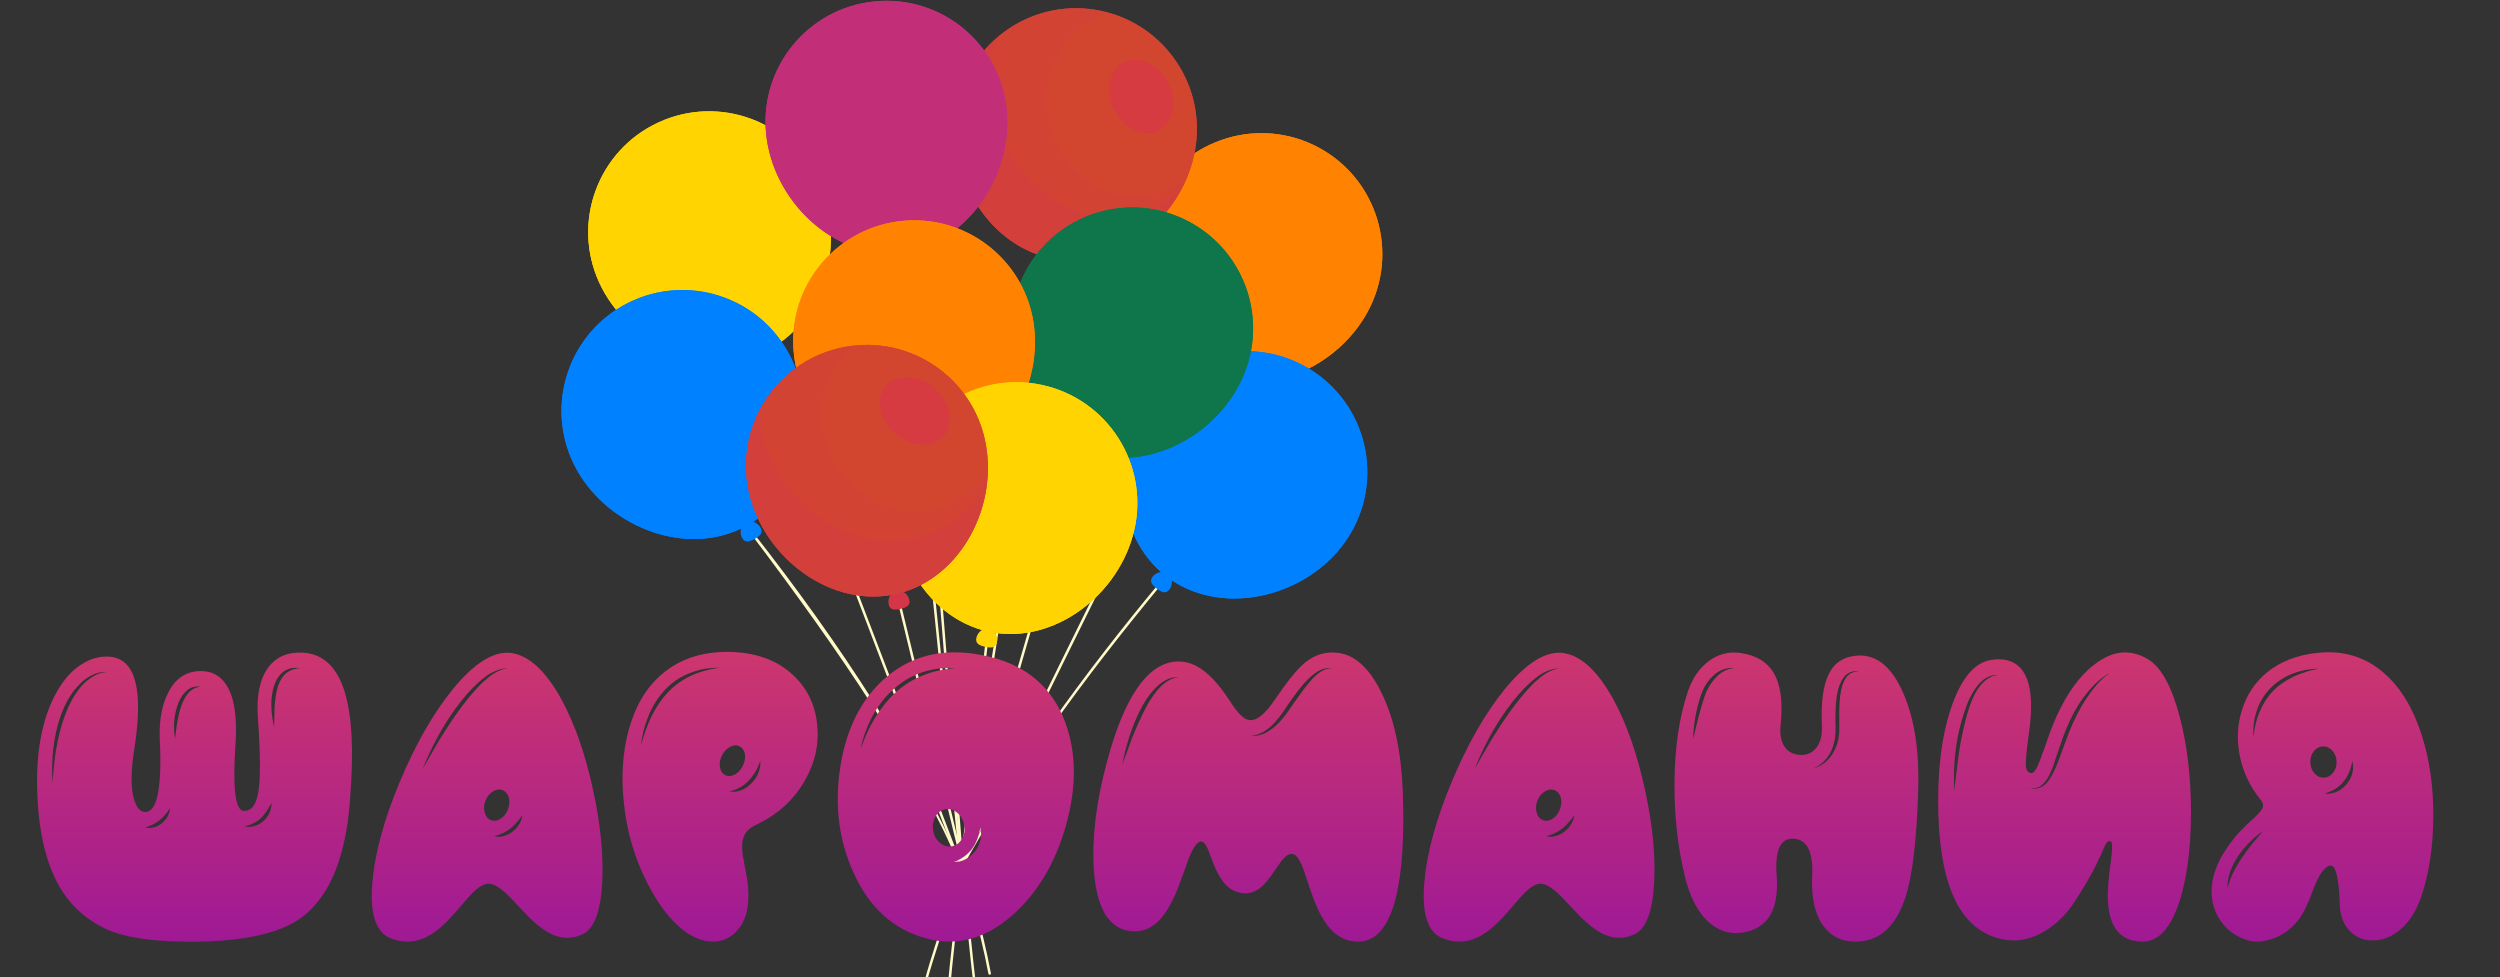 <?xml version="1.0" encoding="UTF-8"?> <svg xmlns="http://www.w3.org/2000/svg" width="307" height="120" viewBox="0 0 307 120" fill="none"><rect x="0" y="0" width="307" height="120" fill="#333333" stroke="none"/> <g clip-path="url(#clip0_314_4)"> <path d="M118.043 106.634C118.043 106.634 117.993 106.636 117.968 106.618C117.892 106.582 117.858 106.483 117.894 106.408L147.456 46.422C147.498 46.346 147.59 46.313 147.666 46.348C147.741 46.384 147.775 46.482 147.74 46.558L118.177 106.544C118.154 106.594 118.099 106.627 118.043 106.628L118.043 106.634Z" fill="#FFFAC8"></path> <path d="M146.323 46.165C146.636 45.503 147.466 45.114 148.116 45.427C148.765 45.74 148.982 46.625 148.669 47.287C148.356 47.949 147.78 47.802 147.13 47.495C146.481 47.189 146.011 46.828 146.323 46.172L146.323 46.165Z" fill="#FF8300"></path> <path d="M168.303 37.593C164.774 44.989 155.348 49.303 147.951 45.768C140.555 42.239 137.981 32.2 141.51 24.804C145.039 17.407 153.904 14.273 161.301 17.802C168.697 21.331 171.832 30.196 168.303 37.593Z" fill="#FF8300"></path> <path d="M168.303 37.593C164.774 44.989 155.348 49.303 147.951 45.768C140.555 42.239 137.981 32.2 141.51 24.804C145.039 17.407 153.904 14.273 161.301 17.802C168.697 21.331 171.832 30.196 168.303 37.593Z" fill="#FF8300"></path> <g style="mix-blend-mode:multiply" opacity="0.2"> <path d="M157.909 40.612C152.385 37.974 150.463 30.485 153.101 24.961C154.96 21.064 158.804 18.759 162.842 18.659C162.355 18.348 161.843 18.062 161.307 17.809C153.91 14.28 145.051 17.414 141.516 24.811C137.987 32.207 140.555 42.245 147.957 45.774C154.232 48.773 161.964 46.122 166.324 40.734C163.612 41.795 160.589 41.893 157.915 40.619L157.909 40.612Z" fill="#FF8300"></path> </g> <g style="mix-blend-mode:multiply" opacity="0.3"> <path d="M154.048 41.872C146.374 38.207 143.703 27.798 147.368 20.123C147.793 19.234 148.295 18.412 148.854 17.644C145.746 19.033 143.089 21.488 141.508 24.798C137.978 32.195 140.546 42.233 147.949 45.762C153.548 48.435 160.3 46.614 164.784 42.368C161.271 43.513 157.453 43.495 154.042 41.866L154.048 41.872Z" fill="#FF8300"></path> </g> <g style="mix-blend-mode:screen" opacity="0.7"> <path d="M167.341 28.963C167.819 31.509 166.586 33.877 164.585 34.253C162.583 34.63 160.576 32.87 160.098 30.324C159.62 27.777 160.853 25.41 162.854 25.034C164.855 24.657 166.863 26.416 167.341 28.963Z" fill="#FF8300"></path> </g> <path d="M118.044 106.634C118.012 106.634 117.981 106.623 117.949 106.605C117.88 106.557 117.865 106.458 117.913 106.388C124.473 94.684 132.87 82.994 142.594 71.319C142.642 71.249 142.742 71.234 142.811 71.282C142.881 71.33 142.896 71.429 142.848 71.499C132.812 83.606 124.335 95.354 118.166 106.568C118.136 106.613 118.093 106.632 118.044 106.634Z" fill="#FFFAC8"></path> <path d="M141.542 70.817C141.987 70.239 142.878 70.029 143.45 70.468C144.016 70.908 144.046 71.823 143.601 72.401C143.155 72.979 142.619 72.719 142.054 72.286C141.488 71.846 141.096 71.402 141.542 70.817Z" fill="#0081FF"></path> <path d="M164.83 67.023C159.833 73.518 149.717 75.764 143.216 70.767C136.721 65.77 136.3 55.413 141.303 48.918C146.301 42.423 155.621 41.207 162.116 46.211C168.611 51.208 169.827 60.528 164.824 67.023L164.83 67.023Z" fill="#0081FF"></path> <path d="M164.83 67.023C159.833 73.518 149.717 75.764 143.216 70.767C136.721 65.77 136.3 55.413 141.303 48.918C146.301 42.423 155.621 41.207 162.116 46.211C168.611 51.208 169.827 60.528 164.824 67.023L164.83 67.023Z" fill="#0081FF"></path> <g style="mix-blend-mode:multiply" opacity="0.2"> <path d="M154.028 67.806C149.179 64.073 148.864 56.341 152.597 51.492C155.228 48.073 159.467 46.617 163.441 47.366C163.026 46.959 162.586 46.572 162.115 46.211C155.621 41.214 146.3 42.424 141.303 48.919C136.305 55.414 136.721 65.77 143.216 70.767C148.726 75.006 156.844 74.033 162.228 69.676C159.357 70.15 156.373 69.612 154.028 67.806Z" fill="#0081FF"></path> </g> <g style="mix-blend-mode:multiply" opacity="0.3"> <path d="M149.992 68.235C143.256 63.051 142.818 52.309 148.008 45.573C148.61 44.791 149.27 44.089 149.976 43.46C146.645 44.164 143.537 46.014 141.303 48.925C136.306 55.419 136.721 65.776 143.216 70.773C148.129 74.554 155.118 74.19 160.388 70.976C156.712 71.365 152.98 70.548 149.992 68.241L149.992 68.235Z" fill="#0081FF"></path> </g> <g style="mix-blend-mode:screen" opacity="0.7"> <path d="M165.691 58.389C165.629 60.981 163.927 63.037 161.889 62.985C159.852 62.933 158.258 60.795 158.32 58.203C158.383 55.611 160.085 53.556 162.122 53.608C164.16 53.66 165.754 55.797 165.691 58.389Z" fill="#0081FF"></path> </g> <path d="M118.045 106.635C117.982 106.637 117.919 106.601 117.892 106.533L94.007 43.974C93.974 43.894 94.015 43.805 94.095 43.772C94.175 43.739 94.263 43.78 94.296 43.86L118.182 106.42C118.215 106.5 118.174 106.588 118.094 106.621C118.075 106.622 118.057 106.628 118.044 106.629L118.045 106.635Z" fill="#FFFAC8"></path> <path d="M93.079 44.689C92.775 44.024 93.007 43.14 93.659 42.837C94.311 42.539 95.131 42.941 95.441 43.605C95.745 44.27 95.269 44.619 94.617 44.922C93.965 45.22 93.389 45.353 93.085 44.688L93.079 44.689Z" fill="#FFD400"></path> <path d="M100.573 22.319C103.994 29.77 101.268 39.766 93.817 43.188C86.367 46.609 77.01 42.154 73.588 34.703C70.167 27.253 73.435 18.443 80.886 15.022C88.336 11.601 97.145 14.869 100.567 22.319L100.573 22.319Z" fill="#FFD400"></path> <path d="M100.573 22.319C103.994 29.77 101.268 39.766 93.817 43.188C86.367 46.609 77.01 42.154 73.588 34.703C70.167 27.253 73.435 18.443 80.886 15.022C88.336 11.601 97.145 14.869 100.567 22.319L100.573 22.319Z" fill="#FFD400"></path> <g style="mix-blend-mode:multiply" opacity="0.2"> <path d="M96.233 32.24C90.672 34.796 83.685 31.468 81.135 25.906C79.332 21.981 80.019 17.555 82.533 14.388C81.983 14.564 81.434 14.778 80.893 15.022C73.442 18.444 70.175 27.253 73.596 34.703C77.017 42.154 86.374 46.603 93.825 43.188C100.143 40.288 103.062 32.652 101.713 25.851C100.796 28.615 98.934 30.999 96.239 32.234L96.233 32.24Z" fill="#FFD400"></path> </g> <g style="mix-blend-mode:multiply" opacity="0.3"> <path d="M94.738 36.009C87.01 39.556 77.306 34.936 73.759 27.209C73.35 26.316 73.033 25.403 72.81 24.481C71.881 27.756 72.069 31.369 73.601 34.703C77.022 42.154 86.38 46.603 93.83 43.188C99.466 40.599 102.393 34.245 102.007 28.085C100.641 31.52 98.177 34.437 94.744 36.016L94.738 36.009Z" fill="#FFD400"></path> </g> <g style="mix-blend-mode:screen" opacity="0.7"> <path d="M93.329 17.534C95.592 18.801 96.615 21.265 95.622 23.04C94.629 24.816 91.994 25.234 89.731 23.967C87.469 22.707 86.445 20.237 87.438 18.461C88.431 16.685 91.067 16.267 93.329 17.534Z" fill="#FFD400"></path> </g> <path d="M117.95 106.388C117.95 106.388 117.932 106.388 117.925 106.388C117.838 106.372 117.78 106.293 117.796 106.211L129.366 32.583C129.383 32.495 129.462 32.437 129.544 32.454C129.631 32.47 129.689 32.549 129.673 32.631L118.103 106.259C118.092 106.334 118.025 106.392 117.95 106.394L117.95 106.388Z" fill="#FFFAC8"></path> <path d="M128.197 32.651C128.309 31.932 128.996 31.316 129.703 31.428C130.409 31.541 130.878 32.331 130.76 33.05C130.649 33.77 130.058 33.804 129.345 33.692C128.639 33.58 128.079 33.37 128.197 32.651Z" fill="#D53647"></path> <path d="M146.801 18.152C145.532 26.249 137.735 33.079 129.638 31.81C121.542 30.541 116.202 21.659 117.471 13.562C118.741 5.465 126.335 -0.077 134.431 1.192C142.528 2.461 148.07 10.055 146.801 18.152Z" fill="#D53647"></path> <path d="M146.801 18.152C145.532 26.249 137.735 33.079 129.638 31.81C121.542 30.541 116.202 21.659 117.471 13.562C118.741 5.465 126.335 -0.077 134.431 1.192C142.528 2.461 148.07 10.055 146.801 18.152Z" fill="#D24630"></path> <g style="mix-blend-mode:multiply" opacity="0.2"> <path d="M137.708 24.02C131.662 23.071 127.677 16.445 128.627 10.399C129.293 6.135 132.313 2.824 136.153 1.571C135.595 1.417 135.025 1.283 134.437 1.192C126.34 -0.077 118.746 5.459 117.477 13.562C116.208 21.659 121.547 30.541 129.644 31.81C136.516 32.887 143.165 28.136 145.799 21.722C143.505 23.519 140.634 24.473 137.708 24.02Z" fill="#D53647"></path> </g> <g style="mix-blend-mode:multiply" opacity="0.3"> <path d="M134.369 26.33C125.966 25.013 120.431 15.8 121.748 7.403C121.903 6.434 122.147 5.5 122.459 4.601C119.877 6.817 118.035 9.929 117.47 13.555C116.201 21.652 121.541 30.534 129.637 31.803C135.765 32.763 141.714 29.089 144.799 23.734C141.759 25.837 138.095 26.911 134.369 26.324L134.369 26.33Z" fill="#D53647"></path> </g> <g style="mix-blend-mode:screen" opacity="0.7"> <path d="M143.415 10.159C144.603 12.463 144.093 15.085 142.287 16.017C140.474 16.948 138.048 15.835 136.86 13.531C135.673 11.228 136.183 8.605 137.989 7.674C139.801 6.742 142.228 7.855 143.415 10.159Z" fill="#D53647"></path> </g> <path d="M118.043 106.634C118.043 106.634 118.012 106.635 117.993 106.629C117.911 106.607 117.865 106.521 117.888 106.439L132.496 55.993C132.519 55.912 132.605 55.866 132.686 55.889C132.768 55.912 132.814 55.998 132.791 56.079L118.183 106.525C118.166 106.594 118.105 106.633 118.037 106.635L118.043 106.634Z" fill="#FFFAC8"></path> <path d="M131.357 55.775C131.632 55.095 132.436 54.657 133.103 54.932C133.77 55.201 134.036 56.078 133.761 56.751C133.487 57.431 132.905 57.322 132.238 57.053C131.571 56.784 131.082 56.454 131.357 55.775Z" fill="#0E764A"></path> <path d="M152.785 45.908C149.703 53.505 140.553 58.366 132.956 55.284C125.36 52.202 122.193 42.335 125.281 34.739C128.369 27.142 137.021 23.484 144.618 26.572C152.214 29.66 155.872 38.312 152.785 45.908Z" fill="#0E764A"></path> <path d="M152.785 45.908C149.703 53.505 140.553 58.366 132.956 55.284C125.36 52.202 122.193 42.335 125.281 34.739C128.369 27.142 137.021 23.484 144.618 26.572C152.214 29.66 155.872 38.312 152.785 45.908Z" fill="#0E764A"></path> <g style="mix-blend-mode:multiply" opacity="0.2"> <path d="M142.59 49.545C136.919 47.241 134.558 39.875 136.856 34.204C138.482 30.202 142.177 27.67 146.203 27.334C145.697 27.054 145.167 26.8 144.62 26.572C137.023 23.49 128.365 27.142 125.283 34.739C122.201 42.336 125.362 52.203 132.959 55.284C139.403 57.898 146.962 54.792 150.992 49.157C148.346 50.378 145.334 50.656 142.59 49.545Z" fill="#0E764A"></path> </g> <g style="mix-blend-mode:multiply" opacity="0.3"> <path d="M138.812 51.034C130.932 47.835 127.649 37.598 130.848 29.724C131.217 28.812 131.667 27.959 132.182 27.161C129.16 28.729 126.663 31.341 125.276 34.74C122.195 42.336 125.356 52.203 132.952 55.285C138.698 57.618 145.334 55.402 149.555 50.895C146.116 52.249 142.305 52.455 138.806 51.034L138.812 51.034Z" fill="#0E764A"></path> </g> <g style="mix-blend-mode:screen" opacity="0.7"> <path d="M151.309 37.355C151.936 39.866 150.848 42.304 148.875 42.798C146.901 43.292 144.791 41.654 144.165 39.143C143.538 36.631 144.626 34.193 146.599 33.699C148.573 33.205 150.683 34.843 151.309 37.355Z" fill="#0E764A"></path> </g> <path d="M113.861 109.06C113.207 109.078 112.736 108.916 112.452 108.774C111.461 108.277 110.916 107.195 111.06 106.021C111.193 104.928 111.617 104.232 112.325 103.951C114.415 103.131 118.215 106.306 118.374 106.439C118.406 106.469 118.426 106.506 118.427 106.556C118.429 106.605 118.411 106.643 118.381 106.675C116.437 108.532 114.912 109.039 113.855 109.067L113.861 109.06ZM113.058 104.125C112.841 104.131 112.636 104.167 112.451 104.241C111.86 104.474 111.496 105.088 111.378 106.056C111.25 107.105 111.73 108.058 112.6 108.496C113.269 108.827 115.125 109.301 118.048 106.566C117.431 106.071 114.832 104.079 113.058 104.125Z" fill="#FFFAC8"></path> <path d="M122.104 110.432C121.961 110.436 121.817 110.427 121.673 110.4C119.596 110.031 118.178 106.762 118.124 106.62C118.098 106.552 118.121 106.477 118.17 106.438C121.019 104.221 123.397 104.439 124.481 105.637C125.25 106.482 125.433 107.966 124.106 109.377C123.464 110.06 122.788 110.42 122.104 110.438L122.104 110.432ZM118.454 106.611C118.718 107.183 120.013 109.789 121.728 110.093C122.453 110.217 123.18 109.905 123.882 109.158C125.069 107.894 124.923 106.578 124.256 105.842C123.307 104.802 121.098 104.605 118.46 106.611L118.454 106.611Z" fill="#FFFAC8"></path> <path d="M120.543 127.117C120.468 127.119 120.399 127.064 120.384 126.99C119.374 121.506 118.102 106.484 118.085 106.335C118.083 106.248 118.143 106.171 118.23 106.169C118.311 106.167 118.394 106.227 118.396 106.314C118.406 106.463 119.679 121.473 120.688 126.938C120.703 127.025 120.649 127.101 120.562 127.122C120.556 127.123 120.543 127.123 120.537 127.123L120.543 127.117Z" fill="#FFFAC8"></path> <path d="M121.533 119.693C121.458 119.695 121.388 119.641 121.374 119.567C120.365 114.095 118.152 106.682 118.132 106.607C118.105 106.527 118.152 106.439 118.239 106.411C118.319 106.384 118.407 106.432 118.435 106.518C118.455 106.593 120.674 114.025 121.684 119.515C121.699 119.602 121.645 119.678 121.558 119.699C121.552 119.699 121.539 119.699 121.533 119.7L121.533 119.693Z" fill="#FFFAC8"></path> <path d="M116.246 126.333C116.159 126.335 116.088 126.268 116.086 126.181C115.968 122.647 117.983 106.91 117.997 106.747C118.008 106.66 118.087 106.602 118.174 106.612C118.262 106.622 118.32 106.702 118.31 106.789C118.289 106.945 116.286 122.664 116.397 126.173C116.399 126.26 116.333 126.33 116.246 126.333Z" fill="#FFFAC8"></path> <path d="M113.243 122.52C113.243 122.52 113.218 122.52 113.212 122.521C113.124 122.504 113.072 122.425 113.089 122.337C113.865 118.232 118.093 106.627 118.133 106.507C118.162 106.426 118.255 106.386 118.33 106.415C118.412 106.444 118.452 106.536 118.423 106.612C118.382 106.731 114.166 118.317 113.389 122.391C113.372 122.467 113.311 122.518 113.243 122.52Z" fill="#FFFAC8"></path> <path d="M118.048 106.634C117.967 106.636 117.897 106.576 117.888 106.495L110.328 31.832C110.32 31.745 110.38 31.668 110.467 31.66C110.554 31.645 110.63 31.712 110.639 31.799L118.199 106.462C118.207 106.549 118.147 106.625 118.06 106.634C118.06 106.634 118.054 106.634 118.048 106.634Z" fill="#FFFAC8"></path> <path d="M109.221 32.197C109.152 31.47 109.661 30.71 110.376 30.641C111.09 30.573 111.736 31.222 111.805 31.948C111.874 32.675 111.312 32.852 110.598 32.92C109.883 32.989 109.296 32.923 109.221 32.197Z" fill="#C22F78"></path> <path d="M123.627 13.512C124.42 21.673 118.574 30.226 110.413 31.02C102.252 31.814 94.87 24.542 94.082 16.381C93.289 8.22 99.262 0.965 107.423 0.171C115.584 -0.622 122.839 5.351 123.633 13.512L123.627 13.512Z" fill="#C22F78"></path> <path d="M123.627 13.512C124.42 21.673 118.574 30.226 110.413 31.02C102.252 31.814 94.87 24.542 94.082 16.381C93.289 8.22 99.262 0.965 107.423 0.171C115.584 -0.622 122.839 5.351 123.633 13.512L123.627 13.512Z" fill="#C22F78"></path> <g style="mix-blend-mode:multiply" opacity="0.2"> <path d="M116.276 21.463C110.183 22.053 104.673 16.625 104.084 10.532C103.665 6.235 105.766 2.275 109.171 0.106C108.591 0.096 108.006 0.112 107.416 0.171C99.255 0.965 93.288 8.22 94.076 16.381C94.869 24.542 102.252 31.807 110.407 31.02C117.331 30.346 122.584 24.087 123.537 17.225C121.761 19.532 119.22 21.18 116.276 21.463Z" fill="#C22F78"></path> </g> <g style="mix-blend-mode:multiply" opacity="0.3"> <path d="M113.623 24.534C105.158 25.355 97.5 17.816 96.68 9.351C96.586 8.37 96.585 7.405 96.672 6.462C94.722 9.253 93.718 12.723 94.075 16.381C94.869 24.542 102.251 31.807 110.406 31.02C116.58 30.422 121.428 25.375 123.078 19.423C120.661 22.22 117.374 24.174 113.623 24.534Z" fill="#C22F78"></path> </g> <g style="mix-blend-mode:screen" opacity="0.7"> <path d="M118.351 6.615C120.071 8.549 120.24 11.216 118.719 12.57C117.198 13.924 114.571 13.451 112.851 11.516C111.132 9.581 110.962 6.915 112.483 5.561C114.004 4.207 116.632 4.68 118.351 6.615Z" fill="#C22F78"></path> </g> <path d="M118.139 105.965C118.058 105.967 117.988 105.906 117.979 105.819L114.189 58.734C114.187 58.647 114.247 58.571 114.334 58.568L114.34 58.568C114.421 58.566 114.491 58.627 114.5 58.713L118.29 105.799C118.292 105.886 118.232 105.962 118.145 105.965L118.139 105.965Z" fill="#FFFAC8"></path> <path d="M113.083 59.131C112.996 58.404 113.48 57.632 114.194 57.545C114.907 57.458 115.571 58.088 115.659 58.814C115.747 59.54 115.185 59.729 114.477 59.816C113.764 59.904 113.177 59.857 113.083 59.131Z" fill="#FF8300"></path> <path d="M126.978 40.067C127.989 48.204 122.371 56.913 114.24 57.924C106.104 58.934 98.534 51.867 97.523 43.731C96.512 35.594 102.288 28.182 110.425 27.171C118.561 26.16 125.973 31.937 126.984 40.073L126.978 40.067Z" fill="#FF8300"></path> <path d="M126.978 40.067C127.989 48.204 122.371 56.913 114.24 57.924C106.104 58.934 98.534 51.867 97.523 43.731C96.512 35.594 102.288 28.182 110.425 27.171C118.561 26.16 125.973 31.937 126.984 40.073L126.978 40.067Z" fill="#FF8300"></path> <g style="mix-blend-mode:multiply" opacity="0.2"> <path d="M119.851 48.212C113.775 48.969 108.119 43.689 107.368 37.612C106.838 33.33 108.825 29.318 112.178 27.056C111.599 27.059 111.014 27.093 110.425 27.165C102.288 28.176 96.512 35.588 97.522 43.724C98.533 51.861 106.11 58.928 114.24 57.917C121.142 57.057 126.229 50.66 126.994 43.772C125.282 46.127 122.786 47.842 119.851 48.206L119.851 48.212Z" fill="#FF8300"></path> </g> <g style="mix-blend-mode:multiply" opacity="0.3"> <path d="M117.28 51.356C108.839 52.406 100.982 45.072 99.938 36.631C99.819 35.657 99.793 34.693 99.856 33.744C97.981 36.589 97.071 40.088 97.522 43.731C98.532 51.867 106.109 58.935 114.239 57.924C120.396 57.158 125.105 51.991 126.597 45.993C124.256 48.85 121.028 50.89 117.28 51.356Z" fill="#FF8300"></path> </g> <g style="mix-blend-mode:screen" opacity="0.7"> <path d="M121.52 33.318C123.294 35.208 123.526 37.867 122.043 39.257C120.561 40.653 117.922 40.249 116.148 38.366C114.374 36.476 114.136 33.817 115.625 32.427C117.107 31.03 119.745 31.434 121.52 33.318Z" fill="#FF8300"></path> </g> <path d="M118.046 106.633C118.046 106.633 118.034 106.634 118.027 106.634C117.94 106.624 117.882 106.544 117.892 106.463L121.069 78.335C121.08 78.248 121.153 78.196 121.24 78.2C121.328 78.21 121.386 78.289 121.375 78.371L118.198 106.499C118.188 106.573 118.127 106.637 118.046 106.639L118.046 106.633Z" fill="#FFFAC8"></path> <path d="M119.898 78.323C120.053 77.609 120.773 77.042 121.474 77.192C122.176 77.341 122.589 78.159 122.434 78.872C122.278 79.586 121.687 79.583 120.985 79.427C120.284 79.278 119.742 79.037 119.898 78.323Z" fill="#FFD400"></path> <path d="M139.322 64.936C137.584 72.945 129.401 79.306 121.391 77.561C113.382 75.823 108.576 66.64 110.315 58.631C112.053 50.621 119.958 45.538 127.974 47.276C135.983 49.015 141.066 56.92 139.328 64.935L139.322 64.936Z" fill="#FFD400"></path> <path d="M139.322 64.936C137.584 72.945 129.401 79.306 121.391 77.561C113.382 75.823 108.576 66.64 110.315 58.631C112.053 50.621 119.958 45.538 127.974 47.276C135.983 49.015 141.066 56.92 139.328 64.935L139.322 64.936Z" fill="#FFD400"></path> <g style="mix-blend-mode:multiply" opacity="0.2"> <path d="M129.896 70.258C123.916 68.958 120.33 62.103 121.629 56.123C122.546 51.902 125.751 48.779 129.66 47.755C129.113 47.564 128.548 47.404 127.966 47.276C119.956 45.538 112.052 50.621 110.307 58.631C108.569 66.64 113.374 75.823 121.383 77.561C128.178 79.039 135.1 74.685 138.099 68.442C135.702 70.099 132.783 70.885 129.89 70.258L129.896 70.258Z" fill="#FFD400"></path> </g> <g style="mix-blend-mode:multiply" opacity="0.3"> <path d="M126.436 72.372C118.125 70.567 113.143 61.046 114.948 52.736C115.16 51.778 115.453 50.855 115.822 49.986C113.112 52.05 111.099 55.048 110.315 58.636C108.577 66.646 113.382 75.828 121.392 77.567C127.454 78.883 133.612 75.564 137 70.4C133.844 72.32 130.118 73.178 126.436 72.378L126.436 72.372Z" fill="#FFD400"></path> </g> <g style="mix-blend-mode:screen" opacity="0.7"> <path d="M136.408 56.762C137.454 59.132 136.799 61.72 134.934 62.542C133.076 63.362 130.714 62.111 129.668 59.747C128.622 57.377 129.276 54.789 131.141 53.968C133 53.147 135.362 54.398 136.408 56.762Z" fill="#FFD400"></path> </g> <path d="M118.043 106.635C117.993 106.636 117.937 106.613 117.911 106.564C112.816 94.201 103.192 80.058 92.013 65.296C91.967 65.222 91.99 65.128 92.063 65.083C92.137 65.037 92.231 65.06 92.276 65.133C103.531 79.47 112.443 93.289 118.174 106.401C118.22 106.475 118.197 106.569 118.124 106.614C118.099 106.627 118.074 106.64 118.043 106.641L118.043 106.635Z" fill="#FFFAC8"></path> <path d="M91.135 66.072C90.776 65.434 90.933 64.533 91.559 64.181C92.185 63.828 93.04 64.16 93.399 64.792C93.759 65.43 93.314 65.822 92.689 66.174C92.063 66.527 91.501 66.71 91.142 66.072L91.135 66.072Z" fill="#0081FF"></path> <path d="M96.718 43.149C100.753 50.284 98.885 60.476 91.75 64.512C84.614 68.547 74.917 64.904 70.882 57.769C66.846 50.634 69.354 41.577 76.489 37.541C83.625 33.505 92.682 36.013 96.718 43.149Z" fill="#0081FF"></path> <path d="M96.718 43.149C100.753 50.284 98.885 60.476 91.75 64.512C84.614 68.547 74.917 64.904 70.882 57.769C66.846 50.634 69.354 41.577 76.489 37.541C83.625 33.505 92.682 36.013 96.718 43.149Z" fill="#0081FF"></path> <g style="mix-blend-mode:multiply" opacity="0.2"> <path d="M93.232 53.395C87.907 56.412 80.662 53.688 77.651 48.363C75.523 44.608 75.835 40.136 78.069 36.77C77.533 36.996 77.004 37.247 76.489 37.541C69.354 41.576 66.846 50.633 70.881 57.769C74.917 64.904 84.614 68.547 91.75 64.511C97.805 61.09 100.065 53.235 98.146 46.573C97.461 49.405 95.809 51.939 93.232 53.395Z" fill="#0081FF"></path> </g> <g style="mix-blend-mode:multiply" opacity="0.3"> <path d="M92.051 57.281C84.652 61.466 74.59 57.684 70.404 50.284C69.921 49.425 69.531 48.545 69.227 47.644C68.58 50.986 69.072 54.566 70.881 57.762C74.917 64.898 84.614 68.541 91.749 64.505C97.148 61.449 99.528 54.874 98.621 48.764C97.543 52.304 95.34 55.42 92.057 57.274L92.051 57.281Z" fill="#0081FF"></path> </g> <g style="mix-blend-mode:screen" opacity="0.7"> <path d="M89.1 38.99C91.457 40.062 92.69 42.426 91.854 44.279C91.019 46.132 88.42 46.773 86.063 45.701C83.707 44.63 82.474 42.265 83.309 40.413C84.151 38.56 86.743 37.919 89.1 38.99Z" fill="#0081FF"></path> </g> <path d="M118.139 105.965C118.065 105.967 118.001 105.919 117.987 105.844L110.2 73.733C110.179 73.653 110.233 73.564 110.313 73.543C110.394 73.523 110.482 73.576 110.503 73.657L118.29 105.768C118.311 105.848 118.257 105.937 118.176 105.958C118.164 105.958 118.152 105.958 118.145 105.959L118.139 105.965Z" fill="#FFFAC8"></path> <path d="M109.135 74.241C108.967 73.529 109.369 72.709 110.068 72.541C110.767 72.373 111.492 72.933 111.66 73.645C111.828 74.357 111.287 74.608 110.594 74.769C109.894 74.93 109.303 74.952 109.135 74.241Z" fill="#D53647"></path> <path d="M120.901 53.795C122.779 61.772 118.141 71.034 110.158 72.919C102.182 74.797 93.886 68.589 92.008 60.606C90.13 52.63 95.069 44.636 103.045 42.751C111.022 40.867 119.016 45.812 120.901 53.789L120.901 53.795Z" fill="#D53647"></path> <path d="M120.901 53.795C122.779 61.772 118.141 71.034 110.158 72.919C102.182 74.797 93.886 68.589 92.008 60.606C90.13 52.63 95.069 44.636 103.045 42.751C111.022 40.867 119.016 45.812 120.901 53.789L120.901 53.795Z" fill="#D24630"></path> <g style="mix-blend-mode:multiply" opacity="0.2"> <path d="M114.691 62.657C108.732 64.058 102.545 59.42 101.137 53.467C100.149 49.266 101.694 45.059 104.783 42.456C104.205 42.521 103.629 42.617 103.053 42.757C95.077 44.636 90.131 52.63 92.016 60.612C93.894 68.589 102.19 74.803 110.166 72.925C116.936 71.327 121.3 64.419 121.323 57.488C119.877 60.017 117.581 61.989 114.697 62.669L114.691 62.657Z" fill="#D53647"></path> </g> <g style="mix-blend-mode:multiply" opacity="0.3"> <path d="M112.47 66.058C104.196 68.007 95.59 61.565 93.641 53.291C93.417 52.331 93.286 51.376 93.249 50.431C91.691 53.46 91.162 57.036 92.009 60.606C93.888 68.583 102.183 74.797 110.16 72.919C116.193 71.496 120.322 65.846 121.158 59.728C119.134 62.826 116.146 65.202 112.476 66.064L112.47 66.058Z" fill="#D53647"></path> </g> <g style="mix-blend-mode:screen" opacity="0.7"> <path d="M114.745 47.668C116.713 49.354 117.23 51.974 115.907 53.516C114.584 55.063 111.916 54.947 109.948 53.261C107.98 51.576 107.462 48.955 108.786 47.414C110.109 45.872 112.777 45.983 114.745 47.668Z" fill="#D53647"></path> </g> <path d="M33.979 84.863C34.161 84.036 34.459 83.392 34.872 82.929C35.302 82.433 35.955 82.135 36.831 82.036C36.434 81.987 36.045 82.003 35.665 82.086C35.252 82.185 34.897 82.375 34.599 82.656C34.087 83.135 33.723 83.838 33.508 84.764C33.343 85.491 33.285 86.26 33.335 87.069C33.351 87.417 33.392 87.805 33.459 88.235L33.657 89.35C33.673 89.053 33.682 88.673 33.682 88.21L33.707 87.64V87.069C33.756 86.177 33.847 85.441 33.979 84.863ZM31.277 101.425C31.657 101.326 32.021 101.12 32.368 100.806C32.996 100.227 33.326 99.491 33.359 98.599C32.847 99.508 32.409 100.128 32.045 100.458C31.549 100.938 30.88 101.277 30.037 101.475C30.434 101.574 30.847 101.558 31.277 101.425ZM22.549 86.003C22.681 85.722 22.847 85.458 23.045 85.21C23.442 84.697 23.979 84.4 24.657 84.317C24.326 84.268 23.987 84.293 23.64 84.392C23.309 84.507 23.02 84.697 22.772 84.962C22.343 85.375 22.004 85.97 21.756 86.747C21.342 88.02 21.26 89.342 21.508 90.714C21.574 90.02 21.657 89.367 21.756 88.755C21.888 87.995 22.037 87.375 22.202 86.896C22.285 86.598 22.4 86.301 22.549 86.003ZM18.904 101.599C19.251 101.516 19.574 101.351 19.871 101.103C20.483 100.607 20.822 99.987 20.888 99.243L20.59 99.665L20.268 100.062C20.02 100.359 19.789 100.582 19.574 100.731C19.128 101.111 18.549 101.401 17.838 101.599C18.185 101.698 18.541 101.698 18.904 101.599ZM9.73 84.59C10.16 84.028 10.648 83.573 11.193 83.226C11.755 82.813 12.383 82.582 13.078 82.532C12.416 82.483 11.747 82.648 11.069 83.028C10.491 83.342 9.954 83.788 9.458 84.367C8.615 85.293 7.937 86.499 7.425 87.987C6.995 89.21 6.697 90.566 6.532 92.053C6.383 93.458 6.358 94.83 6.458 96.169C6.557 94.566 6.697 93.21 6.879 92.103C7.16 90.499 7.491 89.185 7.871 88.16C8.35 86.755 8.97 85.565 9.73 84.59ZM32.963 81.937C33.955 80.631 35.376 80.036 37.227 80.152C39.69 80.301 41.393 81.912 42.335 84.987C43.228 87.896 43.451 92.194 43.005 97.88L42.98 98.177L42.955 98.475C42.938 98.739 42.922 98.979 42.905 99.194C42.839 99.789 42.773 100.359 42.707 100.905C42.492 102.392 42.203 103.764 41.839 105.021C40.798 108.591 39.128 111.186 36.831 112.806C34.318 114.575 30.202 115.517 24.483 115.633C19.293 115.715 15.499 115.211 13.102 114.12C10.838 113.079 9.044 111.558 7.722 109.558C5.937 106.831 4.904 103.103 4.623 98.376C4.292 92.756 5.086 88.268 7.003 84.912C7.846 83.425 8.846 82.317 10.003 81.59C11.111 80.863 12.276 80.549 13.499 80.648C16.64 80.912 17.64 84.673 16.499 91.929C16.07 94.607 16.045 96.648 16.425 98.053C16.739 99.161 17.21 99.715 17.838 99.715C19.309 99.715 19.904 96.748 19.623 90.813C19.524 88.565 19.855 86.673 20.615 85.135C21.508 83.317 22.855 82.408 24.657 82.408C26.194 82.408 27.334 83.135 28.078 84.59C28.839 86.111 29.12 88.35 28.921 91.309C28.558 96.715 28.88 99.467 29.888 99.566C30.83 99.648 31.442 98.888 31.723 97.285C32.004 95.615 31.988 92.574 31.673 88.16C31.475 85.416 31.905 83.342 32.963 81.937Z" fill="url(#paint0_linear_314_4)"></path> <path d="M61.873 102.665C62.237 102.566 62.592 102.384 62.939 102.12C63.633 101.574 64.038 100.905 64.154 100.111C63.625 100.839 63.129 101.384 62.666 101.748C62.088 102.194 61.427 102.508 60.683 102.69C61.063 102.789 61.46 102.781 61.873 102.665ZM59.518 99.764C59.633 100.227 59.881 100.541 60.261 100.706C60.642 100.855 61.038 100.806 61.452 100.558C61.865 100.293 62.171 99.913 62.369 99.417C62.567 98.905 62.609 98.417 62.493 97.954C62.361 97.491 62.104 97.186 61.724 97.037C61.344 96.888 60.947 96.938 60.534 97.186C60.121 97.433 59.815 97.814 59.617 98.326C59.418 98.822 59.385 99.301 59.518 99.764ZM53.988 90.813C54.881 89.375 55.641 88.227 56.27 87.367C57.162 86.127 58.03 85.069 58.873 84.193L59.245 83.821C59.377 83.689 59.501 83.582 59.617 83.499L60.014 83.152L60.41 82.854C61.104 82.392 61.733 82.135 62.294 82.086C61.749 82.053 61.08 82.243 60.286 82.656L59.84 82.929L59.418 83.251C59.303 83.334 59.17 83.441 59.022 83.573L58.625 83.921C57.749 84.714 56.831 85.772 55.873 87.094C55.046 88.251 54.311 89.433 53.666 90.64C52.972 91.946 52.385 93.202 51.906 94.409L52.947 92.599C53.344 91.921 53.691 91.326 53.988 90.813ZM55.6 84.64C58.294 81.35 60.716 79.871 62.865 80.201C65.014 80.549 67.03 82.425 68.915 85.83C70.568 88.855 71.873 92.582 72.832 97.012C73.758 101.277 74.13 105.078 73.948 108.417C73.75 111.988 72.94 114.095 71.518 114.74C70.311 115.285 69.105 115.302 67.898 114.79C66.989 114.393 65.972 113.641 64.848 112.533L64.179 111.814L63.51 111.12C62.964 110.525 62.551 110.095 62.27 109.831C61.361 108.955 60.6 108.517 59.989 108.517C59.394 108.517 58.658 108.979 57.782 109.905C57.534 110.17 57.137 110.624 56.592 111.269L55.947 112.013C55.699 112.294 55.468 112.55 55.253 112.781C54.145 113.955 53.096 114.757 52.104 115.186C50.782 115.765 49.418 115.781 48.013 115.236C46.145 114.525 45.385 112.211 45.732 108.293C46.046 104.723 47.162 100.64 49.079 96.045C51.013 91.417 53.187 87.615 55.6 84.64Z" fill="url(#paint1_linear_314_4)"></path> <path d="M92.296 96.169C92.676 95.789 92.957 95.359 93.139 94.88C93.337 94.384 93.412 93.896 93.362 93.417C93.048 94.392 92.577 95.202 91.949 95.847C91.651 96.177 91.296 96.458 90.882 96.69C90.486 96.921 90.04 97.086 89.544 97.186C90.023 97.285 90.519 97.235 91.031 97.037C91.494 96.855 91.916 96.566 92.296 96.169ZM89.668 91.706C89.238 91.921 88.899 92.276 88.651 92.772C88.42 93.251 88.337 93.731 88.403 94.21C88.486 94.673 88.701 94.995 89.048 95.177C89.395 95.359 89.783 95.343 90.213 95.128C90.626 94.913 90.957 94.557 91.205 94.061C91.453 93.582 91.544 93.103 91.478 92.623C91.395 92.161 91.18 91.838 90.833 91.656C90.486 91.475 90.097 91.491 89.668 91.706ZM81.957 85.086C82.766 84.21 83.733 83.507 84.858 82.978C85.833 82.516 87.006 82.185 88.378 81.987C87.816 81.987 87.196 82.036 86.519 82.135C85.891 82.251 85.287 82.425 84.709 82.656C83.535 83.102 82.502 83.805 81.609 84.764C80.766 85.689 80.105 86.747 79.626 87.937C79.394 88.499 79.196 89.094 79.031 89.722C78.865 90.417 78.758 91.02 78.708 91.532C79.089 90.177 79.502 89.028 79.948 88.086C80.527 86.896 81.196 85.896 81.957 85.086ZM81.262 82.805C83.428 80.937 86.172 80.02 89.494 80.053C92.668 80.102 95.23 80.987 97.18 82.706C98.982 84.293 100.032 86.317 100.329 88.78C100.627 91.21 100.139 93.549 98.866 95.797C97.511 98.21 95.494 100.045 92.817 101.301C92.007 101.682 91.494 102.211 91.279 102.888C91.097 103.434 91.081 104.186 91.23 105.145C91.263 105.326 91.304 105.541 91.354 105.789L91.478 106.483C91.593 107.112 91.684 107.599 91.75 107.946C91.932 109.17 91.957 110.26 91.825 111.219C91.659 112.608 91.139 113.715 90.263 114.542C89.387 115.368 88.345 115.724 87.138 115.608C85.8 115.492 84.469 114.814 83.147 113.575C81.642 112.17 80.279 110.161 79.056 107.55C77.783 104.839 76.973 101.905 76.626 98.748C76.262 95.491 76.444 92.499 77.171 89.772C77.965 86.78 79.328 84.458 81.262 82.805Z" fill="url(#paint2_linear_314_4)"></path> <path d="M118.603 105.492C119.049 105.277 119.437 104.946 119.768 104.5C120.413 103.624 120.619 102.673 120.388 101.649C120.206 102.69 119.867 103.549 119.371 104.227C118.826 104.954 118.09 105.492 117.165 105.839C117.66 105.872 118.14 105.756 118.603 105.492ZM114.883 100.26C114.586 100.772 114.487 101.343 114.586 101.971C114.685 102.599 114.958 103.103 115.404 103.483C115.85 103.864 116.338 104.012 116.867 103.93C117.396 103.847 117.809 103.549 118.107 103.037C118.421 102.541 118.52 101.979 118.404 101.351C118.305 100.723 118.032 100.219 117.586 99.839C117.14 99.442 116.652 99.285 116.123 99.368C115.594 99.467 115.181 99.764 114.883 100.26ZM109.9 85.111C110.892 84.185 112.024 83.466 113.297 82.954C114.454 82.474 115.784 82.177 117.289 82.061L116.247 82.036L115.727 82.061L115.206 82.111C114.479 82.21 113.801 82.367 113.173 82.582C111.867 83.028 110.668 83.755 109.577 84.764C108.553 85.706 107.71 86.822 107.048 88.111C106.404 89.35 105.941 90.656 105.66 92.028L106.032 91.061L106.429 90.094L106.875 89.177L107.123 88.731L107.371 88.284C108.148 87.012 108.991 85.954 109.9 85.111ZM108.809 83.177C112.23 80.251 116.495 79.416 121.603 80.672C126.165 81.796 129.231 84.466 130.802 88.681C132.19 92.417 132.223 96.64 130.901 101.351C129.611 105.946 127.446 109.599 124.405 112.31C121.066 115.285 117.512 116.261 113.743 115.236C109.726 114.161 106.751 111.475 104.817 107.178C103.015 103.211 102.47 98.896 103.181 94.235C103.924 89.441 105.8 85.755 108.809 83.177Z" fill="url(#paint3_linear_314_4)"></path> <path d="M160.828 83.747C161.241 83.251 161.637 82.871 162.018 82.606C162.447 82.276 162.96 82.086 163.555 82.036C162.993 81.987 162.439 82.111 161.894 82.408C161.48 82.639 161.034 82.995 160.555 83.474C159.96 84.086 159.249 84.978 158.422 86.152L157.951 86.846L157.48 87.54C157.117 88.053 156.77 88.483 156.439 88.83C155.546 89.772 154.596 90.284 153.588 90.367C154.117 90.417 154.679 90.317 155.274 90.07C155.753 89.838 156.224 89.516 156.687 89.103C157.067 88.755 157.455 88.326 157.852 87.813L158.348 87.119L158.819 86.425C159.613 85.284 160.282 84.392 160.828 83.747ZM140.323 87.665C140.868 86.54 141.438 85.607 142.033 84.863C142.893 83.821 143.794 83.251 144.736 83.152C144.174 83.119 143.628 83.251 143.1 83.549C142.587 83.846 142.141 84.202 141.761 84.615C141.099 85.309 140.471 86.26 139.876 87.466C138.951 89.4 138.265 91.532 137.818 93.863L138.116 93.07L138.413 92.301C138.595 91.772 138.785 91.243 138.984 90.714C139.529 89.375 139.975 88.359 140.323 87.665ZM169.605 84.987C171.175 88.127 172.059 92.169 172.258 97.111C172.473 102.847 172.175 107.277 171.365 110.401C170.44 113.955 168.869 115.699 166.654 115.633C165.348 115.6 164.233 115.054 163.307 113.996C162.596 113.186 161.943 112.021 161.348 110.5C161.166 110.004 160.943 109.368 160.679 108.591L160.53 108.145L160.381 107.698C160.282 107.384 160.191 107.112 160.108 106.88C159.695 105.723 159.29 105.07 158.894 104.921C158.497 104.773 158.084 104.93 157.654 105.393C157.472 105.574 157.274 105.831 157.059 106.161L156.736 106.607L156.414 107.079C155.852 107.922 155.356 108.525 154.926 108.889C154.282 109.451 153.604 109.723 152.893 109.707C151.951 109.674 151.141 109.302 150.463 108.591C149.984 108.062 149.53 107.293 149.1 106.285L148.877 105.69L148.753 105.393L148.653 105.12C148.488 104.657 148.356 104.326 148.257 104.128C147.959 103.5 147.653 103.244 147.339 103.359C146.91 103.508 146.439 104.235 145.926 105.541C145.843 105.789 145.736 106.095 145.604 106.459L145.43 106.955L145.232 107.475C144.934 108.335 144.67 109.037 144.438 109.583C143.728 111.236 142.959 112.451 142.133 113.228C141.075 114.219 139.835 114.566 138.413 114.269C135.984 113.756 134.62 111.252 134.322 106.756C134.074 102.806 134.628 98.343 135.984 93.367C138.083 85.615 140.86 81.573 144.314 81.243C145.604 81.127 146.852 81.565 148.058 82.557C149.017 83.334 150.017 84.524 151.059 86.127C151.951 87.532 152.703 88.293 153.315 88.408C154.24 88.607 155.34 87.747 156.612 85.83C158.1 83.631 159.315 82.144 160.257 81.367C161.48 80.375 162.844 79.978 164.348 80.177C166.398 80.441 168.15 82.044 169.605 84.987Z" fill="url(#paint4_linear_314_4)"></path> <path d="M191.052 102.665C191.416 102.566 191.771 102.384 192.118 102.12C192.812 101.574 193.217 100.905 193.333 100.111C192.804 100.839 192.308 101.384 191.845 101.748C191.267 102.194 190.606 102.508 189.862 102.69C190.242 102.789 190.639 102.781 191.052 102.665ZM188.696 99.764C188.812 100.227 189.06 100.541 189.44 100.706C189.82 100.855 190.217 100.806 190.63 100.558C191.044 100.293 191.349 99.913 191.548 99.417C191.746 98.905 191.787 98.417 191.672 97.954C191.54 97.491 191.283 97.186 190.903 97.037C190.523 96.888 190.126 96.938 189.713 97.186C189.3 97.433 188.994 97.814 188.796 98.326C188.597 98.822 188.564 99.301 188.696 99.764ZM183.167 90.813C184.06 89.375 184.82 88.227 185.448 87.367C186.341 86.127 187.209 85.069 188.052 84.193L188.424 83.821C188.556 83.689 188.68 83.582 188.796 83.499L189.192 83.152L189.589 82.854C190.283 82.392 190.911 82.135 191.473 82.086C190.928 82.053 190.259 82.243 189.465 82.656L189.019 82.929L188.597 83.251C188.482 83.334 188.349 83.441 188.201 83.573L187.804 83.921C186.928 84.714 186.01 85.772 185.052 87.094C184.225 88.251 183.49 89.433 182.845 90.64C182.151 91.946 181.564 93.202 181.085 94.409L182.126 92.599C182.523 91.921 182.87 91.326 183.167 90.813ZM184.779 84.64C187.473 81.35 189.895 79.871 192.044 80.201C194.193 80.549 196.209 82.425 198.094 85.83C199.747 88.855 201.052 92.582 202.011 97.012C202.937 101.277 203.309 105.078 203.127 108.417C202.928 111.988 202.118 114.095 200.697 114.74C199.49 115.285 198.284 115.302 197.077 114.79C196.168 114.393 195.151 113.641 194.027 112.533L193.358 111.814L192.688 111.12C192.143 110.525 191.73 110.095 191.449 109.831C190.54 108.955 189.779 108.517 189.168 108.517C188.572 108.517 187.837 108.979 186.961 109.905C186.713 110.17 186.316 110.624 185.771 111.269L185.126 112.013C184.878 112.294 184.647 112.55 184.432 112.781C183.324 113.955 182.275 114.757 181.283 115.186C179.961 115.765 178.597 115.781 177.192 115.236C175.324 114.525 174.564 112.211 174.911 108.293C175.225 104.723 176.341 100.64 178.258 96.045C180.192 91.417 182.366 87.615 184.779 84.64Z" fill="url(#paint5_linear_314_4)"></path> <path d="M226.731 83.177C226.929 82.912 227.144 82.73 227.376 82.631C227.591 82.532 227.88 82.458 228.244 82.408C227.88 82.392 227.582 82.425 227.351 82.507C227.07 82.59 226.805 82.755 226.558 83.003C226.21 83.383 225.929 83.945 225.715 84.689C225.483 85.615 225.376 86.822 225.392 88.309V88.78L225.417 89.227C225.417 89.574 225.409 89.863 225.392 90.094C225.359 90.673 225.243 91.243 225.045 91.805C224.615 92.979 223.838 93.83 222.714 94.359C223.293 94.194 223.822 93.896 224.301 93.466C224.748 93.053 225.103 92.549 225.367 91.954C225.615 91.425 225.772 90.822 225.838 90.144C225.872 89.879 225.88 89.565 225.863 89.202V88.755V88.309C225.83 86.888 225.905 85.706 226.086 84.764C226.235 84.069 226.45 83.54 226.731 83.177ZM209.325 85.507C209.639 84.615 210.086 83.863 210.664 83.251C211.325 82.524 212.094 82.119 212.97 82.036C212.54 81.987 212.086 82.044 211.606 82.21C211.16 82.375 210.755 82.631 210.392 82.978C209.73 83.573 209.226 84.367 208.879 85.359C208.284 87.111 207.962 88.921 207.912 90.789L208.234 89.45L208.557 88.136C208.821 87.127 209.077 86.251 209.325 85.507ZM224.574 82.78C225.268 81.359 226.458 80.598 228.144 80.499C230.508 80.383 232.384 81.962 233.773 85.235C235.112 88.375 235.707 92.301 235.558 97.012C235.376 103.128 234.855 107.508 233.996 110.153C232.822 113.806 230.773 115.633 227.847 115.633C226.111 115.633 224.781 114.963 223.855 113.624C222.83 112.186 222.392 110.103 222.541 107.376C222.607 105.756 222.376 104.574 221.847 103.83C221.433 103.268 220.855 102.987 220.111 102.987C218.59 102.987 217.946 104.516 218.177 107.574C218.491 111.756 217.061 114.079 213.888 114.542C212.466 114.74 211.168 114.352 209.995 113.376C208.557 112.186 207.515 110.227 206.871 107.5C205.995 103.83 205.581 99.963 205.631 95.896C205.681 91.681 206.226 88.028 207.267 84.937C207.796 83.334 208.639 82.094 209.797 81.218C210.987 80.309 212.326 79.97 213.813 80.201C215.665 80.482 216.987 81.276 217.78 82.582C218.673 84.053 218.962 86.243 218.648 89.152C218.549 90.177 218.706 91.012 219.119 91.656C219.532 92.284 220.144 92.632 220.954 92.698C221.764 92.764 222.417 92.524 222.913 91.979C223.508 91.351 223.781 90.408 223.731 89.152C223.599 86.276 223.88 84.152 224.574 82.78Z" fill="url(#paint6_linear_314_4)"></path> <path d="M256.112 85.904C256.575 85.21 257.022 84.615 257.451 84.119C257.947 83.54 258.501 83.044 259.113 82.631C258.005 83.193 256.906 84.218 255.815 85.706C254.988 86.83 254.269 88.16 253.658 89.698C253.426 90.26 253.17 90.97 252.889 91.83L252.517 92.896L252.17 93.962C251.856 94.855 251.534 95.508 251.203 95.921C250.955 96.252 250.682 96.491 250.385 96.64C250.104 96.772 249.74 96.847 249.294 96.863C249.74 96.913 250.12 96.871 250.435 96.739C250.782 96.624 251.096 96.409 251.377 96.095C251.74 95.665 252.121 94.995 252.517 94.086C252.716 93.623 252.98 92.921 253.311 91.979L253.707 90.913L254.104 89.871C254.666 88.45 255.336 87.127 256.112 85.904ZM240.418 93.466C240.599 92.061 240.806 90.855 241.037 89.846L241.087 89.623L241.137 89.4L241.261 88.904C241.343 88.507 241.434 88.152 241.533 87.838C241.765 86.978 242.029 86.235 242.327 85.607C243.12 83.904 244.153 82.995 245.426 82.879C244.385 82.813 243.459 83.334 242.649 84.441C242.352 84.855 242.062 85.359 241.781 85.954C241.583 86.4 241.393 86.904 241.211 87.466C240.236 90.293 239.823 93.508 239.971 97.111L240.194 95.301L240.418 93.466ZM257.65 81.267C259.732 79.846 261.782 79.747 263.799 80.97C265.419 81.962 266.716 84.342 267.691 88.111C268.601 91.599 269.055 95.499 269.055 99.814C269.039 104.227 268.559 107.88 267.617 110.773C266.543 113.996 265.055 115.616 263.154 115.633C260.195 115.649 258.757 113.641 258.84 109.608C258.856 108.963 258.914 108.211 259.013 107.351C259.046 107.07 259.088 106.723 259.137 106.31L259.212 105.839L259.261 105.368C259.427 104.062 259.402 103.376 259.187 103.31C258.972 103.26 258.807 103.318 258.691 103.483C258.608 103.583 258.435 103.938 258.17 104.55C258.022 104.913 257.873 105.235 257.724 105.516C257.526 105.963 257.311 106.409 257.079 106.855C256.451 108.029 255.691 109.302 254.798 110.674C253.79 112.244 252.559 113.467 251.104 114.343C249.567 115.269 248.021 115.633 246.467 115.434C241.145 114.707 238.335 109.599 238.037 100.111C237.872 94.954 238.384 90.582 239.575 86.995C240.814 83.292 242.492 81.301 244.608 81.02C246.343 80.788 247.616 81.259 248.426 82.433C249.435 83.921 249.674 86.483 249.145 90.119C248.864 92.103 248.74 93.376 248.773 93.938C248.79 94.566 249.013 94.896 249.443 94.929C249.674 94.946 249.906 94.714 250.137 94.235C250.319 93.888 250.567 93.26 250.881 92.351L251.005 92.053L251.104 91.756L251.327 91.111C251.509 90.582 251.674 90.119 251.823 89.722C252.236 88.632 252.658 87.673 253.088 86.846C254.41 84.284 255.931 82.425 257.65 81.267Z" fill="url(#paint7_linear_314_4)"></path> <path d="M286.932 97.235C287.395 97.037 287.8 96.731 288.147 96.318C288.874 95.442 289.114 94.491 288.866 93.466C288.684 94.491 288.32 95.334 287.775 95.995C287.18 96.723 286.403 97.202 285.444 97.433C285.94 97.516 286.436 97.45 286.932 97.235ZM284.13 92.251C283.833 92.648 283.692 93.111 283.709 93.64C283.725 94.169 283.899 94.615 284.229 94.979C284.56 95.343 284.948 95.516 285.395 95.499C285.824 95.483 286.196 95.276 286.51 94.88C286.808 94.499 286.948 94.045 286.932 93.516C286.915 92.987 286.742 92.541 286.411 92.177C286.081 91.813 285.692 91.64 285.246 91.656C284.816 91.673 284.444 91.871 284.13 92.251ZM279.171 84.813C279.832 84.135 280.684 83.549 281.725 83.053C282.271 82.805 282.758 82.623 283.188 82.507C283.403 82.425 283.659 82.35 283.957 82.284L284.75 82.111C283.643 82.127 282.585 82.325 281.576 82.706C280.518 83.119 279.601 83.714 278.824 84.491C278.031 85.301 277.469 86.226 277.138 87.268C276.774 88.326 276.642 89.392 276.741 90.466C276.808 89.822 276.89 89.301 276.989 88.904C277.122 88.359 277.287 87.855 277.485 87.392C277.915 86.383 278.477 85.524 279.171 84.813ZM273.543 109.087C273.807 107.913 274.394 106.665 275.303 105.343C275.634 104.831 276.047 104.268 276.543 103.657L277.213 102.863L277.907 102.045C277.246 102.508 276.7 102.963 276.27 103.409C275.774 103.888 275.312 104.442 274.882 105.07C274.419 105.764 274.088 106.401 273.89 106.979C273.626 107.69 273.51 108.393 273.543 109.087ZM278.403 82.557C280.039 81.234 282.08 80.441 284.527 80.177C287.717 79.829 290.453 80.648 292.734 82.631C294.767 84.383 296.321 86.937 297.395 90.293C298.37 93.351 298.842 96.706 298.808 100.359C298.792 103.897 298.313 107.112 297.37 110.004C296.792 111.756 295.932 113.128 294.792 114.12C293.783 114.996 292.692 115.451 291.519 115.484C290.378 115.517 289.42 115.162 288.643 114.418C287.816 113.608 287.378 112.517 287.329 111.145C287.246 108.599 286.998 107.054 286.585 106.508C286.287 106.112 285.849 106.244 285.271 106.905C284.924 107.302 284.552 108.004 284.155 109.012L283.907 109.632L283.659 110.302C283.444 110.814 283.246 111.261 283.064 111.641C281.957 113.823 280.271 115.128 278.006 115.558C277.047 115.74 276.072 115.591 275.08 115.112C274.072 114.633 273.254 113.922 272.626 112.98C271.931 111.938 271.584 110.765 271.584 109.459C271.584 108.004 272.039 106.5 272.948 104.946C273.543 103.954 274.229 103.029 275.006 102.169C275.303 101.855 275.626 101.533 275.973 101.202C276.089 101.087 276.229 100.954 276.394 100.806L276.593 100.632L276.791 100.458C277.353 99.93 277.692 99.541 277.808 99.293C277.973 98.946 277.915 98.599 277.634 98.252C276.328 96.648 275.469 94.855 275.055 92.871C274.659 90.904 274.741 89.02 275.303 87.218C275.882 85.334 276.915 83.78 278.403 82.557Z" fill="url(#paint8_linear_314_4)"></path> </g> <defs> <linearGradient id="paint0_linear_314_4" x1="151.68" y1="80.052" x2="151.68" y2="115.641" gradientUnits="userSpaceOnUse"> <stop stop-color="#CD366E"></stop> <stop offset="1" stop-color="#9F1995"></stop> </linearGradient> <linearGradient id="paint1_linear_314_4" x1="151.68" y1="80.052" x2="151.68" y2="115.641" gradientUnits="userSpaceOnUse"> <stop stop-color="#CD366E"></stop> <stop offset="1" stop-color="#9F1995"></stop> </linearGradient> <linearGradient id="paint2_linear_314_4" x1="151.68" y1="80.052" x2="151.68" y2="115.641" gradientUnits="userSpaceOnUse"> <stop stop-color="#CD366E"></stop> <stop offset="1" stop-color="#9F1995"></stop> </linearGradient> <linearGradient id="paint3_linear_314_4" x1="151.68" y1="80.052" x2="151.68" y2="115.641" gradientUnits="userSpaceOnUse"> <stop stop-color="#CD366E"></stop> <stop offset="1" stop-color="#9F1995"></stop> </linearGradient> <linearGradient id="paint4_linear_314_4" x1="151.68" y1="80.052" x2="151.68" y2="115.641" gradientUnits="userSpaceOnUse"> <stop stop-color="#CD366E"></stop> <stop offset="1" stop-color="#9F1995"></stop> </linearGradient> <linearGradient id="paint5_linear_314_4" x1="151.68" y1="80.052" x2="151.68" y2="115.641" gradientUnits="userSpaceOnUse"> <stop stop-color="#CD366E"></stop> <stop offset="1" stop-color="#9F1995"></stop> </linearGradient> <linearGradient id="paint6_linear_314_4" x1="151.68" y1="80.052" x2="151.68" y2="115.641" gradientUnits="userSpaceOnUse"> <stop stop-color="#CD366E"></stop> <stop offset="1" stop-color="#9F1995"></stop> </linearGradient> <linearGradient id="paint7_linear_314_4" x1="151.68" y1="80.052" x2="151.68" y2="115.641" gradientUnits="userSpaceOnUse"> <stop stop-color="#CD366E"></stop> <stop offset="1" stop-color="#9F1995"></stop> </linearGradient> <linearGradient id="paint8_linear_314_4" x1="151.68" y1="80.052" x2="151.68" y2="115.641" gradientUnits="userSpaceOnUse"> <stop stop-color="#CD366E"></stop> <stop offset="1" stop-color="#9F1995"></stop> </linearGradient> <clipPath id="clip0_314_4"> <rect width="307" height="120" fill="white"></rect> </clipPath> </defs> </svg> 